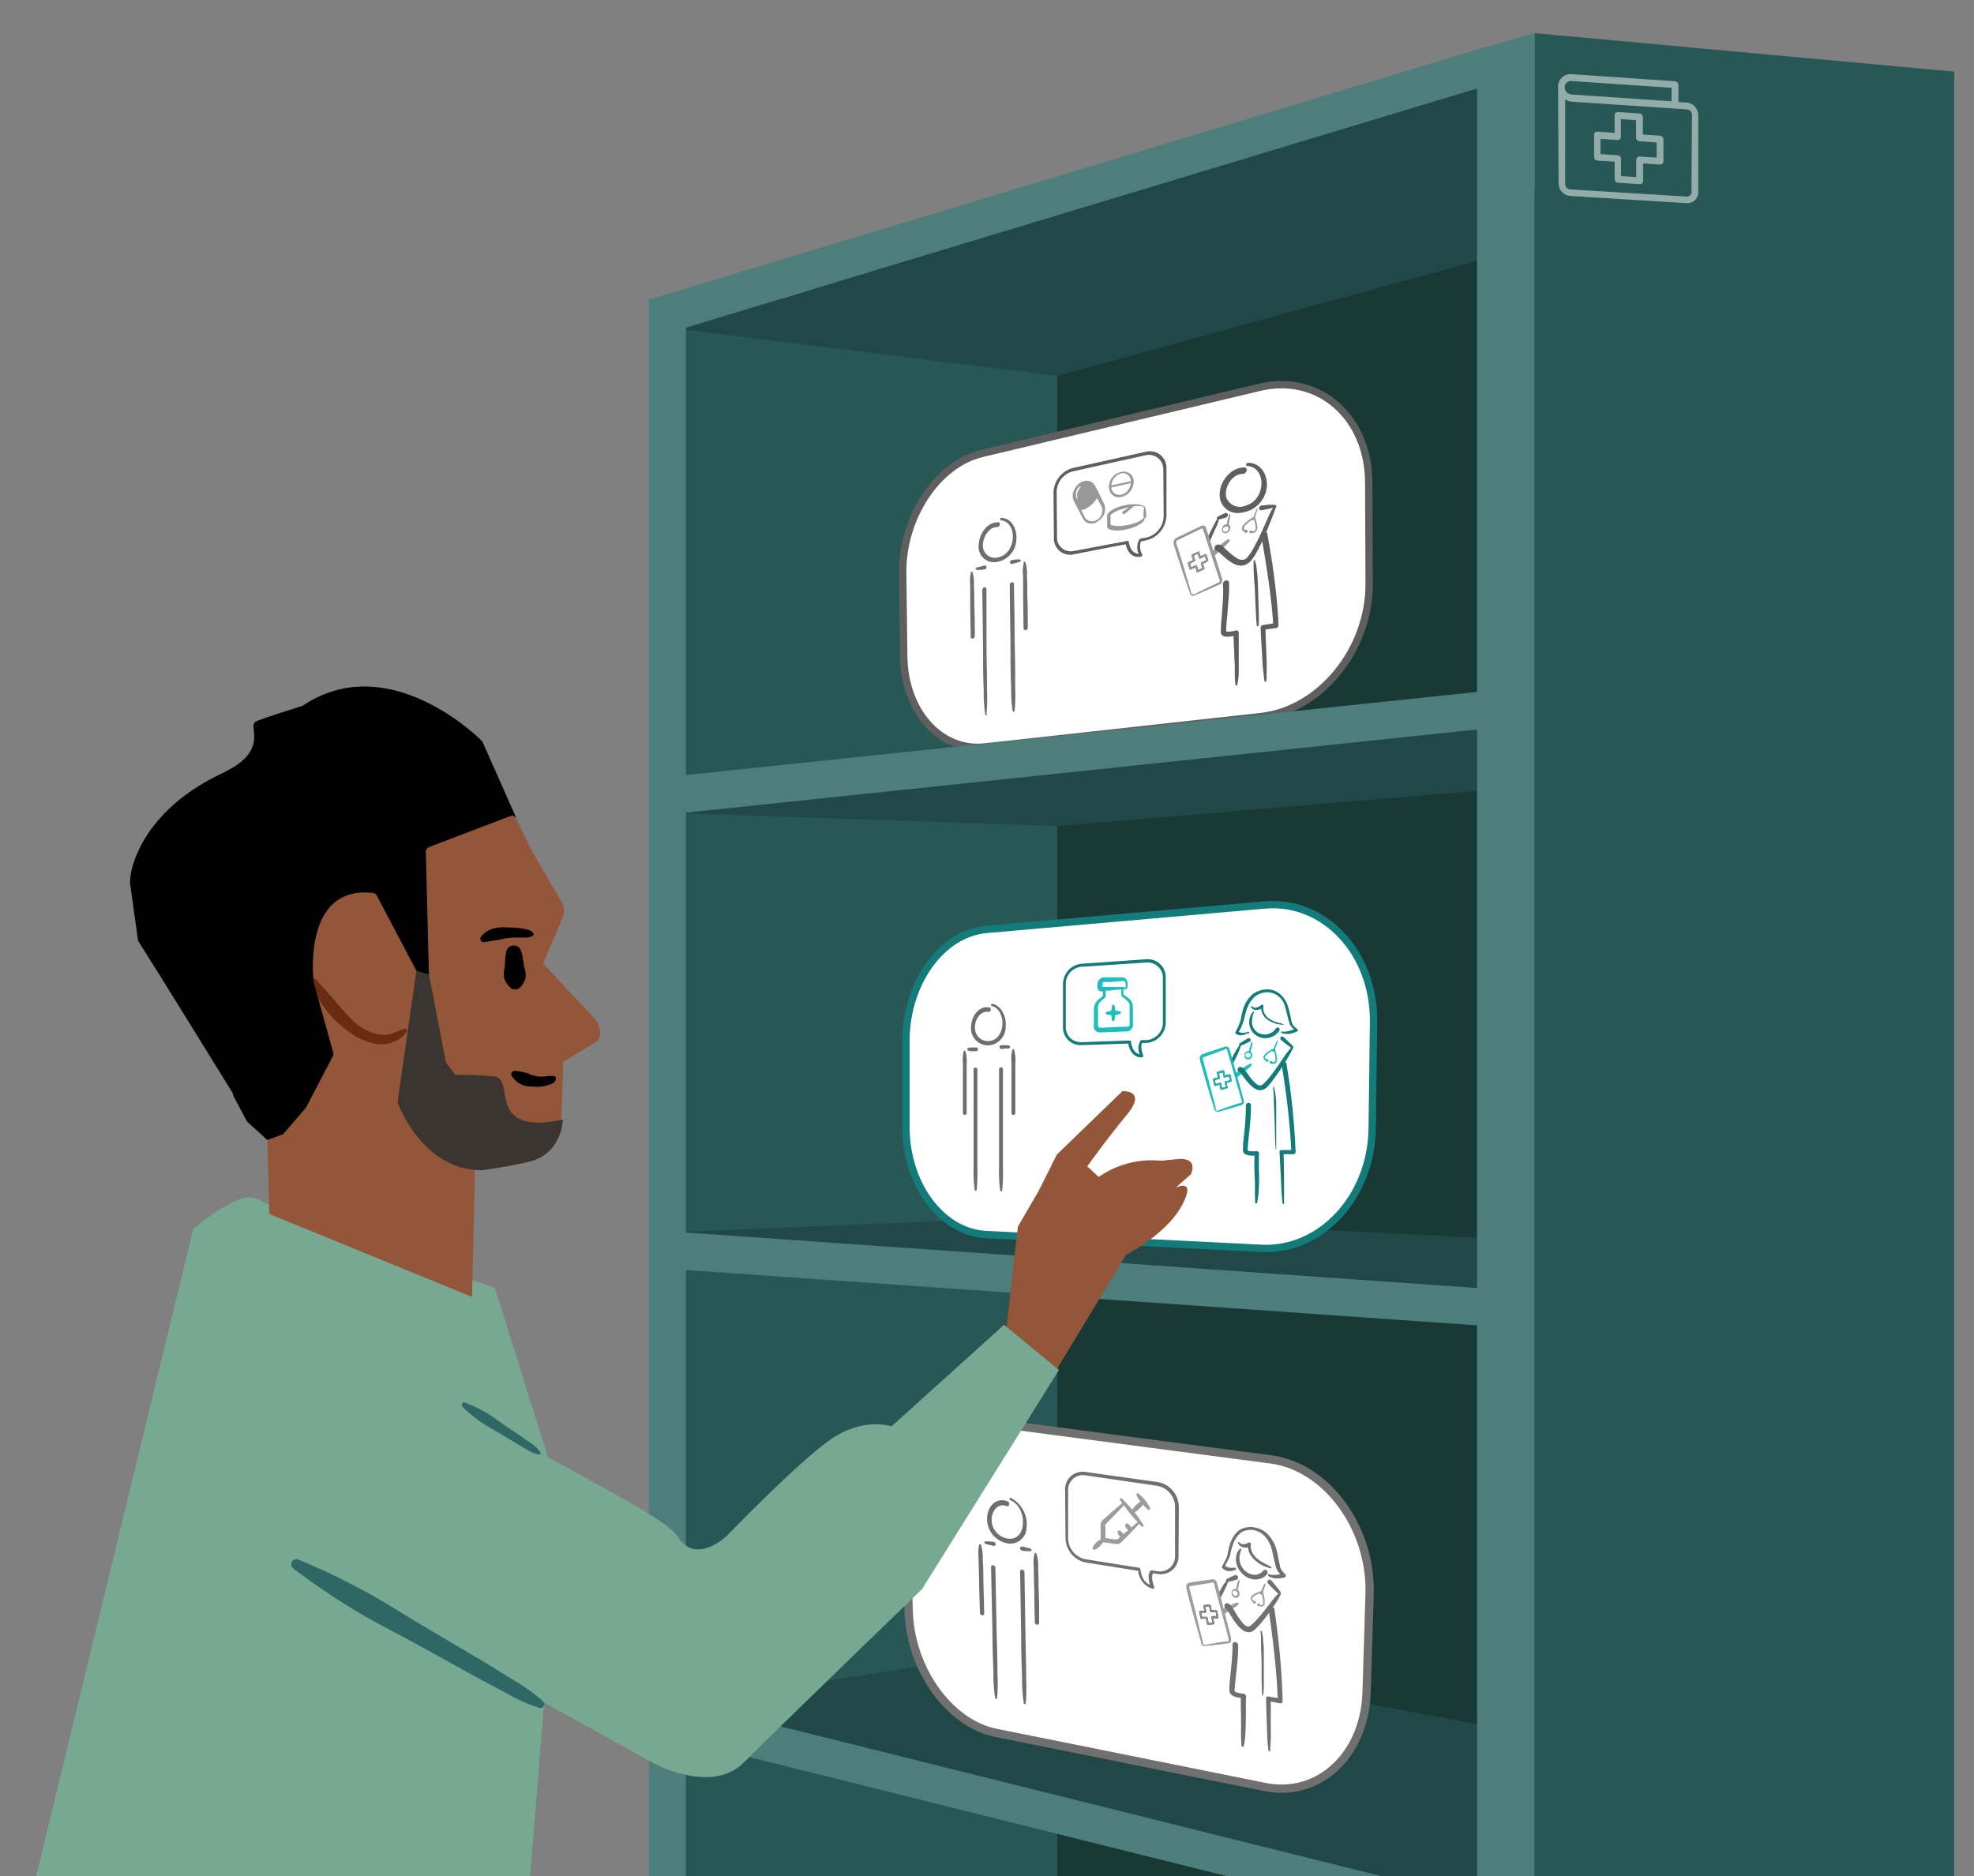 <svg xmlns="http://www.w3.org/2000/svg" xmlns:xlink="http://www.w3.org/1999/xlink" viewBox="0 0 274.15 260.59"><rect x="0" y="0" width="274.15" height="260.59" fill="#808080" stroke="none"/><defs><linearGradient id="a" x1="5346.14" y1="-1060.35" x2="5344.77" y2="-1062.73" gradientTransform="matrix(-.97 .22 .22 .97 5615.16 56.92)" gradientUnits="userSpaceOnUse"><stop offset="0" stop-color="#8d8d8d"/><stop offset="1" stop-color="#5f5f5f"/></linearGradient><linearGradient id="b" x1="231.57" y1="30.08" x2="219.52" y2="9.22" gradientUnits="userSpaceOnUse"><stop offset="0" stop-color="#1fbcbc"/><stop offset="1" stop-color="#018c72"/></linearGradient><linearGradient id="c" x1="228.74" y1="25.05" x2="223.58" y2="16.1" xlink:href="#b"/><style>.c{fill:#275855}.e{fill:#4d7e7b}.j{fill:#fff}.g{fill:#989898}.h{fill:#6e6e6e}.i{fill:#5f5f5f}.k{fill:#202020}.n{fill:#147b7b}.o{fill:#1fbcbc}.r{fill:#707070}.s{fill:#9c9c9c}.u{fill:#77a892}.v{fill:#935638}</style></defs><g style="isolation:isolate"><path style="fill:#193937" d="m134.83 46.15 121.11-30.56-2.17 286.06-118.94-32.87V46.15z"/><path class="c" d="M146.83 279.6H91.36V41.98l55.47-1.74V279.6z"/><path d="m92.86 236.79 53.97-8.25 58.41 10.94.26 24.5-112.64-27.19zm1.22-65.68 52.75-2.18 59.45 3.03v6.92l-112.2-7.77zm.2-58.18 52.57 1.79 58.71-4.91v-9.16L94.28 112.93zm.54-67.18 52.01 6.46 58.47-16.04V11.52L94.82 45.75z" style="fill:#204846"/><path class="e" d="M90.11 41.6h5.15v262.79h-5.15z"/><path class="e" d="m94.843 236.388 112.797 28.124-1.256 5.036-112.797-28.124zm-.221-65.246 110.89 7.755-.363 5.177L94.26 176.32z"/><path class="c" d="m213.11 4.6.01.02v273.43h-1.57v20.49h59.85V9.95L213.11 4.6z"/><path class="e" d="m213.11 4.6-1.56.47-6.42 1.82-115 34.72 1.43 4.99 113.57-34.31v278.5h7.99V4.62l-.01-.02z"/><path d="m125.51 91.14-.14-11.6c-.08-7.64 4.77-15.08 11-16.56l38.5-9.17c8.18-2 15.19 4 15.22 13.25l.06 14.06c0 9.21-6.87 17.5-15 18.4l-38.35 4.22c-6.22.69-11.21-4.99-11.29-12.6z" style="stroke:#5f5f5f;stroke-width:1.02px;fill:#fff"/><path class="g" d="M159.19 71.79v-.2c0-.35-.05-.7-.1-1l-.08-.07h.06a.24.24 0 0 0-.06-.09.53.53 0 0 0-.14-.12 1 1 0 0 0-.33-.15 2.62 2.62 0 0 0-.68-.12 6.07 6.07 0 0 0-1.41.08l-.71.16a5.83 5.83 0 0 0-.7.25 4.28 4.28 0 0 0-.7.37 2.24 2.24 0 0 0-.35.29 1.75 1.75 0 0 0-.16.2.91.91 0 0 0-.07.14v.06a.29.29 0 0 0 0 .16v1.39a.3.3 0 0 0 0 .1.18.18 0 0 0 .05.07l.06.07a1.08 1.08 0 0 0 .5.23 4 4 0 0 0 1 .07 7.28 7.28 0 0 0 1-.14 7.61 7.61 0 0 0 1-.28 5.68 5.68 0 0 0 1-.49 1.91 1.91 0 0 0 .48-.43.64.64 0 0 0 .1-.18.36.36 0 0 0 0-.09.45.45 0 0 0 0-.11.32.32 0 0 0 .24-.17zm-.36 0v.07a.36.36 0 0 1-.06.13 1.59 1.59 0 0 1-.37.29 4.57 4.57 0 0 1-.93.42 8.74 8.74 0 0 1-1 .24 6.55 6.55 0 0 1-1 .11 3.4 3.4 0 0 1-.91-.07.84.84 0 0 1-.33-.15s-.05-.06 0-.07v-1.11a.2.2 0 0 0 0-.07s0-.07.1-.14a2.31 2.31 0 0 1 .23-.18 5.65 5.65 0 0 1 .6-.31 9.23 9.23 0 0 1 1.29-.41l.36-.08-.14.1-.67.44a.27.27 0 0 0-.09.34.2.2 0 0 0 .31 0c.23-.17.45-.35.67-.54l.33-.28.16-.14.08-.09h.34a2.69 2.69 0 0 1 .64 0 1 1 0 0 1 .27.08.52.52 0 0 1 .11.07h.05c0 .35-.06.69-.07 1zm-5.37-1.37a2 2 0 0 0-.15-.49l-.2-.41-.39-.81-.41-.81-.21-.39a1.41 1.41 0 0 0-.29-.4 1.35 1.35 0 0 0-.93-.34 1.93 1.93 0 0 0-1 .37 2.31 2.31 0 0 0-.72.92 2 2 0 0 0-.16 1.1 1.52 1.52 0 0 0 .17.48l.2.39.41.8.41.78.21.4a1.58 1.58 0 0 0 .29.39 1.26 1.26 0 0 0 .88.32 1.56 1.56 0 0 0 1-.39 2.26 2.26 0 0 0 .74-.85 2 2 0 0 0 .15-1.06zM150 67.69l-.12.2-.1.2a1.88 1.88 0 0 0-.16.39 1.28 1.28 0 0 0 0 .62 1.5 1.5 0 0 1 0 .22.38.38 0 0 1-.12-.18 1.74 1.74 0 0 1-.05-.22 1.41 1.41 0 0 1 0-.5 1.3 1.3 0 0 1 .17-.49 1.2 1.2 0 0 1 .36-.38h.09a.09.09 0 0 1-.07.14zm3 3.74a1.78 1.78 0 0 1-.58.75 1.6 1.6 0 0 1-.85.23 1.13 1.13 0 0 1-.71-.31 1.31 1.31 0 0 1-.23-.32l-.19-.4-.29-.57h.26l.36-.14a4.16 4.16 0 0 0 .66-.43 3.77 3.77 0 0 0 .57-.56c.09-.1.16-.21.24-.31a1 1 0 0 0 .12-.19l.35.64.22.4a1.31 1.31 0 0 1 .15.37 1.59 1.59 0 0 1-.08.84zm3.9-5.67a1.39 1.39 0 0 0-1.21-.19 1.78 1.78 0 0 0-1.18.69 2.16 2.16 0 0 0-.5 1.34 1.47 1.47 0 0 0 .5 1.15 1.39 1.39 0 0 0 1.2.28 2.11 2.11 0 0 0 1.23-.76 2 2 0 0 0 .38-.67 2.08 2.08 0 0 0 .13-.73 1.45 1.45 0 0 0-.55-1.11zm-2.2.69a2.16 2.16 0 0 1 1-.72 1.18 1.18 0 0 1 1 .28 1.21 1.21 0 0 1 .37.82l-2.73.58a1.79 1.79 0 0 1 .36-.96zm2 1.61a1.74 1.74 0 0 1-.95.64 1.16 1.16 0 0 1-1-.21 1.19 1.19 0 0 1-.42-.8l2.72-.58a1.75 1.75 0 0 1-.39.95z"/><path class="h" d="M139 72.27c2.25.17 2.25 4.38-.2 5.09a1.68 1.68 0 0 1-2.25-1.16c-.27-1.24.64-3 1.95-3 .37 0 .53-.65.15-.66-1.47-.07-2.64 1.52-2.72 3.09a2.14 2.14 0 0 0 2.51 2.42 3.28 3.28 0 0 0 2.71-3c.15-1.55-.64-3.08-2.08-3.13-.18 0-.26.31-.07.33zm3.2 5.84a5 5 0 0 0-.11 1.85v2.87l.06 4.43c0 .42.6.32.59-.09 0-1.48 0-3-.07-4.44 0-.91 0-1.83-.05-2.74a4.84 4.84 0 0 0-.22-1.92.14.14 0 0 0-.24 0zm-.43-.22a.24.24 0 0 1-.16.13l-.15.06-.31.08c-.21.06-.42.12-.63.16a.21.21 0 0 1-.25-.22.31.31 0 0 1 .24-.32c.21 0 .41-.06.62-.08h.31a.85.85 0 0 1 .16 0 .19.19 0 0 1 .16.06.15.15 0 0 1 .01.13zm-6.23 1.02a.29.29 0 0 1 .15-.13h.15l.31-.08c.2-.06.4-.12.6-.16a.2.2 0 0 1 .25.22.31.31 0 0 1-.24.32l-.61.07h-.3a.75.75 0 0 1-.15 0 .19.19 0 0 1-.16-.06.15.15 0 0 1 0-.18zm5.37 19.81a24.29 24.29 0 0 0 .08-3.3c0-1.93 0-3.85-.07-5.77 0-2.84-.06-5.68-.1-8.52 0-.41-.59-.31-.58.11 0 2.83.07 5.67.1 8.5 0 1.88 0 3.77.09 5.64a20.83 20.83 0 0 0 .21 3.37c0 .14.25.12.27 0zm-3.91.48a23.67 23.67 0 0 0 .08-3.26c0-1.9-.05-3.8-.07-5.7Q137 86 137 81.82c0-.4-.58-.3-.58.11q.06 4.2.11 8.4c0 1.86 0 3.72.09 5.57a20.26 20.26 0 0 0 .21 3.33.13.13 0 0 0 .26 0zm-2.15-19.71a5.26 5.26 0 0 0-.1 1.81v2.8c0 1.44.05 2.89.06 4.33 0 .4.58.31.57-.09 0-1.45 0-2.89-.07-4.34 0-.89 0-1.78-.06-2.67a4.82 4.82 0 0 0-.2-1.88.14.14 0 0 0-.24 0z"/><path class="i" d="M158.43 77.31c-1.37.25-1.93-.92-2.08-1.72L149.07 77a2.24 2.24 0 0 1-2.7-2.34l-.06-6.14A3.61 3.61 0 0 1 149 65l10.11-2.25a2.3 2.3 0 0 1 2.89 2.36v6.44a3.66 3.66 0 0 1-2.86 3.51l-.68.13a2.12 2.12 0 0 0 .15 1.77.23.23 0 0 1 0 .21.23.23 0 0 1-.18.14zM149 65.47a3 3 0 0 0-2.25 2.91l.05 6.15a1.9 1.9 0 0 0 2.29 2l7.48-1.4a.17.17 0 0 1 .21.16c0 .07.18 1.58 1.35 1.62a2.15 2.15 0 0 1 .12-2 .25.25 0 0 1 .15-.1l.79-.15a3.1 3.1 0 0 0 2.42-3l-.05-6.43a2 2 0 0 0-2.46-2zm20.35 6.44A6.88 6.88 0 0 1 169 73l-.47 1-.9 2.1-.9 2.08c-.31.7-.6 1.37-.94 2.08a.42.42 0 0 1-.5.24.34.34 0 0 1-.15-.48c.32-.64.64-1.34.95-2l1-2.06 1-2.08.51-1a5 5 0 0 1 .61-1 .12.12 0 0 1 .16 0 .15.15 0 0 1-.02.03zm6.65 2.24c.2 1 .37 2.07.54 3.12s.32 2.09.45 3.14c.27 2.11.48 4.24.57 6.4a.42.42 0 0 1-.34.42l-1.81.24.34-.39c0 1.24.09 2.48.12 3.73a36.08 36.08 0 0 1 0 3.75.15.15 0 0 1-.14.13.1.1 0 0 1-.12-.09 34.64 34.64 0 0 1-.33-3.69c-.08-1.23-.15-2.47-.21-3.71a.4.4 0 0 1 .32-.39l1.81-.28-.36.42c-.13-2.12-.37-4.22-.67-6.3s-.63-4.14-1-6.17a.52.52 0 0 1 .35-.56.37.37 0 0 1 .52.25zm-4.42 20.94a11.93 11.93 0 0 1-.09-1.79c0-.59 0-1.18-.06-1.78 0-1.19-.13-2.38-.11-3.6l.42.31a5.2 5.2 0 0 1-1.18.2 1.34 1.34 0 0 1-.68-.1.6.6 0 0 1-.32-.41.78.78 0 0 1 0-.14v-.21c0-.74.07-1.46.13-2.18s.11-1.45.15-2.16a16.62 16.62 0 0 0 0-2.11.51.51 0 0 1 .41-.5.35.35 0 0 1 .45.33c0 .74 0 1.48-.07 2.21s-.11 1.45-.18 2.18-.13 1.44-.16 2.14v.2a.92.92 0 0 0 .35.05 5 5 0 0 0 1-.16.31.31 0 0 1 .4.26v5.46a8.17 8.17 0 0 1-.22 1.83.13.13 0 0 1-.15.11.11.11 0 0 1-.09-.14zm5.56-24.74a.4.4 0 0 1-.24.15l-.24.07-.48.1c-.31.07-.63.14-1 .19a.27.27 0 0 1-.32-.28.41.41 0 0 1 .34-.37c.32 0 .63-.07 1-.1h.71a.27.27 0 0 1 .23.09.13.13 0 0 1 0 .15z"/><path class="i" d="M169 71.92a.24.24 0 0 1 .13-.16l.14-.08.29-.14c.2-.1.39-.19.59-.27a.27.27 0 0 1 .38.18.39.39 0 0 1-.25.42 6.13 6.13 0 0 1-.61.18l-.3.08h-.16a.18.18 0 0 1-.17-.05.18.18 0 0 1-.04-.16z"/><path class="g" d="M170.77 75.1a.93.93 0 0 1-.23.34c-.09.09-.18.19-.28.28l-.56.53c-.38.36-.75.71-1.14 1a.31.31 0 0 1-.45 0 .35.35 0 0 1 .07-.47c.39-.33.79-.65 1.19-1l.6-.49.31-.23a.75.75 0 0 1 .36-.17.1.1 0 0 1 .12.1z"/><path class="j" d="m165.87 82.6 3.38-1.6a.44.44 0 0 0 .25-.51l-2.29-7.12a.32.32 0 0 0-.47-.17l-3.33 1.63a.46.46 0 0 0-.24.51l2.24 7a.32.32 0 0 0 .46.26z"/><path class="g" d="M165.85 82.54c1-.51 2-1 3-1.46l.38-.18a.3.3 0 0 0 .16-.19.2.2 0 0 0 0-.11l-.06-.17-.11-.36-.48-1.43-.93-2.85-.46-1.42-.23-.71-.06-.18-.05-.06a.15.15 0 0 0-.17 0l-3 1.46-.36.18a.21.21 0 0 0-.12.14.11.11 0 0 0 0 .08v.16l.11.35.45 1.41.86 2.85.42 1.44.21.71.05.18a.26.26 0 0 0 .07.11.24.24 0 0 0 .25 0zm.05.15a.44.44 0 0 1-.46 0 .38.38 0 0 1-.14-.19l-.06-.18-.25-.7-.48-1.4-.94-2.81-.44-1.41-.12-.35v-.19a.51.51 0 0 1 0-.3.77.77 0 0 1 .4-.48l.37-.18 3-1.43a.54.54 0 0 1 .55 0 .4.4 0 0 1 .16.22l.06.18.23.71.45 1.43.91 2.86.45 1.44.11.36.06.19a.53.53 0 0 1 0 .28.64.64 0 0 1-.37.43l-.38.17c-1 .46-2 .9-3 1.31z"/><path class="k" d="m166.21 79.41-.2-.61-.63.3a.12.12 0 0 1-.16-.06l-.25-.77a.17.17 0 0 1 .09-.18l.63-.3-.19-.61a.16.16 0 0 1 .08-.18l.81-.39a.12.12 0 0 1 .16.06l.2.61.63-.31a.13.13 0 0 1 .17.06l.25.78a.15.15 0 0 1-.09.17l-.64.31.2.61a.16.16 0 0 1-.09.18l-.81.39a.11.11 0 0 1-.16-.06zm.57-1.12a.17.17 0 0 1 .09-.18l.64-.3-.17-.54-.64.31a.11.11 0 0 1-.16-.06l-.2-.61-.56.27.2.61a.17.17 0 0 1-.09.18l-.63.3.17.53.63-.3a.11.11 0 0 1 .16.06l.2.61.56-.27z"/><path class="g" d="m166.21 79.41-.2-.61-.63.3a.12.12 0 0 1-.16-.06l-.25-.77a.17.17 0 0 1 .09-.18l.63-.3-.19-.61a.16.16 0 0 1 .08-.18l.81-.39a.12.12 0 0 1 .16.06l.2.61.63-.31a.13.13 0 0 1 .17.06l.25.78a.15.15 0 0 1-.09.17l-.64.31.2.61a.16.16 0 0 1-.09.18l-.81.39a.11.11 0 0 1-.16-.06zm.57-1.12a.17.17 0 0 1 .09-.18l.64-.3-.17-.54-.64.31a.11.11 0 0 1-.16-.06l-.2-.61-.56.27.2.61a.17.17 0 0 1-.09.18l-.63.3.17.53.63-.3a.11.11 0 0 1 .16.06l.2.61.56-.27zm3.96-5.39-.13-.07a1.43 1.43 0 0 0 .09-.27 2.7 2.7 0 0 0 .08-.39l.07-.4v-.19a.34.34 0 0 0 0-.2h-.09a.59.59 0 0 0-.09.2l-.06.19-.1.4a1.86 1.86 0 0 0-.1.39 1.94 1.94 0 0 0 0 .24h-.13a.76.76 0 0 0-.43.29.71.71 0 0 0-.13.45.4.4 0 0 0 .12.4.55.55 0 0 0 .42.11.78.78 0 0 0 .44-.26.74.74 0 0 0 .18-.47.57.57 0 0 0-.14-.42zm-.19.76a.44.44 0 0 1-.26.16.3.3 0 0 1-.28 0 .54.54 0 0 1-.18-.25.48.48 0 0 1 .15-.3.54.54 0 0 1 .27-.14.32.32 0 0 1 .38.29.48.48 0 0 1-.08.24z"/><path class="i" d="M174.55 86.87c-.11-.74-.11-1.5-.15-2.25l-.11-2.25c0-.75-.1-1.5-.14-2.25L174.1 79v-.83a1.87 1.87 0 0 0 0-.25s0-.09.07-.11a.1.1 0 0 1 .1 0 4.12 4.12 0 0 1 .25 1.11c.05.37.08.75.12 1.12.06.75.08 1.51.1 2.27l.06 2.27a21.72 21.72 0 0 1 0 2.28.07.07 0 0 1-.06.07.06.06 0 0 1-.19-.06zm2.71-16.56c-.38 1.07-.83 2.18-1.27 3.28a27.63 27.63 0 0 1-1.55 3.26 8.93 8.93 0 0 1-.52.79 2.48 2.48 0 0 1-.82.74 1.63 1.63 0 0 1-1.06.15 2.55 2.55 0 0 1-.83-.3 7.13 7.13 0 0 1-1.26-.94l-.56-.5-.26-.21-.12-.07h.09a.36.36 0 0 1-.44-.36.53.53 0 0 1 .43-.51.56.56 0 0 1 .28 0l.15.06.2.13a2.83 2.83 0 0 1 .31.26l.56.51a6.63 6.63 0 0 0 1.13.88 1.24 1.24 0 0 0 1.16.2 1.34 1.34 0 0 0 .49-.45 7 7 0 0 0 .48-.69 29.34 29.34 0 0 0 1.57-3.12l.72-1.62c.13-.28.25-.55.4-.82a4.3 4.3 0 0 1 .52-.79.15.15 0 0 1 .19 0 .11.11 0 0 1 0 .13zm-4.04-5.59c2.67.14 2.67 4.7-.26 5.52a2 2 0 0 1-2.66-1.18c-.31-1.31.76-3.23 2.3-3.24.55 0 .79-.89.23-.9-1.85 0-3.33 1.8-3.44 3.59a2.51 2.51 0 0 0 3.13 2.67 4 4 0 0 0 3.41-3.46c.18-1.75-.81-3.44-2.59-3.44-.28 0-.39.42-.12.44z"/><path class="g" d="M174.65 70.61h-.07a.93.93 0 0 0-.11.19l-.07.19-.15.39a3.12 3.12 0 0 0-.15.39.25.25 0 0 0 0 .07h-.1a.14.14 0 0 0-.12.09c-1 .65-1.45 1.14-1.42 1.52a.47.47 0 0 0 .35.38.15.15 0 0 0 .19.17.24.24 0 0 0 .27-.16.18.18 0 0 0-.11-.25.27.27 0 0 0-.19 0c-.09 0-.21-.1-.22-.22s.07-.25.23-.43a4.93 4.93 0 0 1 .85-.7.1.1 0 0 0 .07 0h.19a.1.1 0 0 0 .09 0 3.85 3.85 0 0 1 .21 1 .69.69 0 0 1-.12.46.44.44 0 0 1-.35.08.15.15 0 0 0-.12-.12.26.26 0 0 0-.27.16.17.17 0 0 0 .11.25.24.24 0 0 0 .21-.06.66.66 0 0 0 .57-.17c.3-.3.26-.92-.1-1.9a.11.11 0 0 0 0-.1.42.42 0 0 0 0-.1 3 3 0 0 0 .13-.39l.13-.4.06-.19a.76.76 0 0 0 .01-.15z"/><path d="M125.82 156.54v-12c0-7.95 4.92-14.91 11.16-15.45l38.67-3.4c8.27-.73 15.23 6.62 15.11 16.32l-.19 14.68c-.11 9.61-7.19 17.1-15.37 16.69l-38.31-1.92c-6.19-.35-11.07-7.03-11.07-14.92z" style="stroke:#147b7b;stroke-width:1.02px;fill:#fff"/><path d="M137.72 139.71c2.06.51 2 4.56-.23 4.86a1.78 1.78 0 0 1-2.05-1.45c-.24-1.23.62-2.8 1.82-2.58.34.06.49-.54.14-.61-1.35-.29-2.43 1.07-2.53 2.56a2.38 2.38 0 0 0 2.28 2.7 2.56 2.56 0 0 0 2.52-2.46c.15-1.47-.56-3.06-1.87-3.32-.17 0-.24.26-.08.3zm2.87 6.1a5.18 5.18 0 0 0-.12 1.76v7.02a.27.27 0 1 0 .54 0v-6.91a5.35 5.35 0 0 0-.17-1.88.13.13 0 0 0-.23 0zm-.39-.27a.19.19 0 0 1-.14.09.4.4 0 0 1-.15 0h-.28a5.51 5.51 0 0 1-.57.06.25.25 0 0 1-.24-.25.25.25 0 0 1 .23-.27 3.62 3.62 0 0 1 .57 0h.43a.19.19 0 0 1 .14.09.15.15 0 0 1 .01.28zm-5.72.04a.23.23 0 0 1 .14-.1h.98a.22.22 0 0 1 .22.24.24.24 0 0 1-.22.27 3.46 3.46 0 0 1-.56 0h-.42a.21.21 0 0 1-.14-.09.16.16 0 0 1 0-.32zm4.7 19.81a23.73 23.73 0 0 0 .11-3.16V148.5a.27.27 0 1 0-.54 0v13.6a19.73 19.73 0 0 0 .16 3.26c0 .13.22.15.24 0zm-3.54-.11a24.9 24.9 0 0 0 .1-3.12v-13.57a.27.27 0 1 0-.53 0v13.45a19.2 19.2 0 0 0 .16 3.22.12.12 0 0 0 .24 0zm-1.8-19.28a5.22 5.22 0 0 0-.11 1.72v6.87a.26.26 0 1 0 .52 0v-6.75a5.09 5.09 0 0 0-.17-1.84.12.12 0 0 0-.22 0z" style="fill:#6d6e71"/><path class="n" d="M173.26 143.5a2.11 2.11 0 0 1-.81.28 1.09 1.09 0 0 1-.87-.26.14.14 0 0 1 0-.18 8.81 8.81 0 0 0 .73-1.69 9.15 9.15 0 0 1 .47-1.87 4.47 4.47 0 0 1 1.11-1.63 3.39 3.39 0 0 1 1.87-.73 2.72 2.72 0 0 1 1.93.58 3.62 3.62 0 0 1 1.15 1.65c.19.63.32 1.24.46 1.85a2.65 2.65 0 0 0 .25.82 2.29 2.29 0 0 0 .61.59.2.2 0 0 1 .05.28.18.18 0 0 1-.09.08 6.36 6.36 0 0 1-1 .32 3.43 3.43 0 0 1-.56 0 1.27 1.27 0 0 1-.6-.15.14.14 0 0 1 0-.17.14.14 0 0 1 .16 0 1 1 0 0 0 .44 0 2.81 2.81 0 0 0 .49-.09 5.52 5.52 0 0 0 1-.35v.37a2.67 2.67 0 0 1-.77-.69 1.5 1.5 0 0 1-.23-.5l-.13-.46c-.18-.61-.29-1.24-.47-1.81a2.59 2.59 0 0 0-2.56-1.93 3 3 0 0 0-1.62.61 4 4 0 0 0-1 1.45 8.67 8.67 0 0 0-.5 1.78 9.5 9.5 0 0 1-.79 1.77v-.19c.31.32.91.24 1.38.07a.08.08 0 0 1 .1.05.09.09 0 0 1-.2.15z"/><path class="n" d="M177.69 143.15a2.43 2.43 0 0 1-1.53 1 2.3 2.3 0 0 1-1.78-.4 2.24 2.24 0 0 1-.89-1.57 2.3 2.3 0 0 1 .53-1.66.08.08 0 0 1 .12 0 .1.1 0 0 1 0 .09 3.84 3.84 0 0 0-.26 1.54 1.84 1.84 0 0 0 .76 1.23 1.82 1.82 0 0 0 1.4.26 1.94 1.94 0 0 0 1.17-.81.27.27 0 0 1 .46.3zm.62-.83a4.18 4.18 0 0 1-1.11-.15 3.87 3.87 0 0 1-1-.45 2.1 2.1 0 0 1-1.05-2l.32.19a1.93 1.93 0 0 1-.86.36 1 1 0 0 1-.5-.06.89.89 0 0 1-.36-.33.11.11 0 0 1 0-.13.09.09 0 0 1 .12 0 .62.62 0 0 0 .64.18 2 2 0 0 0 .67-.35.2.2 0 0 1 .28.05.27.27 0 0 1 0 .14 1.78 1.78 0 0 0 .16 1 2.09 2.09 0 0 0 .68.74 4 4 0 0 0 .95.45c.34.11.7.17 1.05.3a.06.06 0 0 1 0 .07s.04-.02.01-.01zm-5.92 2.77a10.83 10.83 0 0 1-.73 1.79l-.83 1.73-1.67 3.46a.3.3 0 0 1-.41.14.31.31 0 0 1-.15-.41l1.75-3.4.88-1.7a9.83 9.83 0 0 1 1-1.65.09.09 0 0 1 .13 0 .08.08 0 0 1 .03.04zm6.28 2.7a94.91 94.91 0 0 1 1.26 12.21.29.29 0 0 1-.27.3h-1.67l.28-.28.06 3.55v3.56a.1.1 0 0 1-.11.1.11.11 0 0 1-.1-.09c-.14-1.18-.18-2.37-.23-3.55l-.19-3.59a.27.27 0 0 1 .26-.28h1.69l-.3.29a102.85 102.85 0 0 0-1.35-12.09.36.36 0 0 1 .3-.41.35.35 0 0 1 .4.29zM174.33 167c-.09-1.15 0-2.27-.07-3.41s-.08-2.28 0-3.44l.34.32a4.41 4.41 0 0 1-1.09 0 1.23 1.23 0 0 1-.63-.22.61.61 0 0 1-.25-.44 2.76 2.76 0 0 1 0-.29c0-.69.09-1.37.16-2.05a36.39 36.39 0 0 0 .24-4 .36.36 0 0 1 .71 0 36.81 36.81 0 0 1-.28 4.1c-.07.67-.15 1.35-.19 2a1.43 1.43 0 0 0 0 .21.7.7 0 0 0 .32.1 4.22 4.22 0 0 0 .94 0 .32.32 0 0 1 .33.27v.05c-.06 1.12 0 2.26 0 3.4a17.9 17.9 0 0 1-.26 3.43.09.09 0 0 1-.12.08.09.09 0 0 1-.15-.11zm5.13-21.46c-.21 0-.3-.14-.44-.23l-.39-.3c-.25-.19-.51-.39-.75-.6a.27.27 0 0 1 0-.38.28.28 0 0 1 .38 0c.24.22.48.44.71.67l.35.34c.1.13.24.2.28.4a.1.1 0 0 1-.08.12z"/><path class="n" d="M172.08 145.09c0-.18.18-.2.27-.29l.31-.2.63-.39a.26.26 0 0 1 .36.1.26.26 0 0 1-.09.36l-.66.32-.34.15c-.12 0-.21.13-.38.07a.12.12 0 0 1-.1-.12z"/><path class="o" d="M173.85 147.88a.64.64 0 0 1-.21.29l-.26.22-.53.43c-.35.28-.7.56-1.06.82a.28.28 0 0 1-.42-.06.32.32 0 0 1 .07-.44c.36-.26.73-.51 1.11-.76l.56-.37.29-.17a.63.63 0 0 1 .34-.11.11.11 0 0 1 .11.12v.03z"/><path class="j" d="m169.23 154.28 3.13-1a.36.36 0 0 0 .24-.45l-2-7.12a.32.32 0 0 0-.43-.23l-3.1 1.05a.37.37 0 0 0-.23.45l2 7.05a.34.34 0 0 0 .39.25z"/><path class="o" d="M169.21 154.22c.91-.34 1.82-.65 2.75-.95l.35-.11a.21.21 0 0 0 .15-.15.41.41 0 0 0 0-.11l-.05-.17-.11-.36-.41-1.43-.82-2.85-.41-1.42-.2-.71-.05-.18a.12.12 0 0 0 0-.07.18.18 0 0 0-.16 0l-2.74 1-.34.11a.17.17 0 0 0-.11.11v.24l.1.36.39 1.41c.25.94.51 1.89.75 2.84l.37 1.42.18.72v.18a.24.24 0 0 0 .06.11.24.24 0 0 0 .23.06zm0 .16a.45.45 0 0 1-.43-.09.59.59 0 0 1-.12-.2l-.06-.18-.21-.71-.42-1.4c-.29-.94-.56-1.88-.83-2.82l-.4-1.4-.1-.36v-.08a.13.13 0 0 0 0-.05.57.57 0 0 1 0-.29.82.82 0 0 1 .14-.26.66.66 0 0 1 .24-.14l.34-.12 2.75-.91a.5.5 0 0 1 .51.11.43.43 0 0 1 .14.23l.05.18.2.71.4 1.43.8 2.86.39 1.44.1.36c0 .06 0 .11.05.19a.46.46 0 0 1 0 .26.5.5 0 0 1-.13.22.46.46 0 0 1-.22.13l-.35.11c-.93.29-1.86.56-2.79.8z"/><path d="m169.5 151.28-.13-.62-.6.16a.13.13 0 0 1-.14-.1l-.17-.78a.14.14 0 0 1 .09-.15l.6-.15-.15-.64a.13.13 0 0 1 .09-.15l.77-.2a.11.11 0 0 1 .14.09l.13.62.61-.16a.13.13 0 0 1 .14.09l.17.79a.13.13 0 0 1-.09.15l-.61.16.13.62a.12.12 0 0 1-.09.15l-.77.2a.13.13 0 0 1-.12-.08zm.61-.93a.13.13 0 0 1 .09-.15l.61-.16-.12-.54-.6.15a.12.12 0 0 1-.15-.09l-.13-.62-.53.14.13.62a.12.12 0 0 1-.09.15l-.6.15.12.55.59-.16a.13.13 0 0 1 .15.09l.13.63.53-.14z" style="fill:#231f20"/><path class="o" d="m169.5 151.28-.13-.62-.6.16a.13.13 0 0 1-.14-.1l-.17-.78a.14.14 0 0 1 .09-.15l.6-.15-.15-.64a.13.13 0 0 1 .09-.15l.77-.2a.11.11 0 0 1 .14.09l.13.62.61-.16a.13.13 0 0 1 .14.09l.17.79a.13.13 0 0 1-.09.15l-.61.16.13.62a.12.12 0 0 1-.09.15l-.77.2a.13.13 0 0 1-.12-.08zm.61-.93a.13.13 0 0 1 .09-.15l.61-.16-.12-.54-.6.15a.12.12 0 0 1-.15-.09l-.13-.62-.53.14.13.62a.12.12 0 0 1-.09.15l-.6.15.12.55.59-.16a.13.13 0 0 1 .15.09l.13.63.53-.14z"/><path class="n" d="M177.18 159.64c-.09-.72-.08-1.44-.11-2.16l-.06-2.17-.09-2.15a14.57 14.57 0 0 0-.12-2.12.06.06 0 0 1 .06-.08.07.07 0 0 1 .08.05 10.3 10.3 0 0 1 .3 2.17v6.5h-.05l-.01-.04z"/><path class="o" d="m173.8 146.1-.12-.09a1.17 1.17 0 0 0 .09-.24c0-.12 0-.24.08-.36l.07-.37v-.18a.31.31 0 0 0 0-.19h-.08a.56.56 0 0 0-.09.17 1.21 1.21 0 0 0-.05.18l-.1.36a2.12 2.12 0 0 0-.1.36 1.64 1.64 0 0 0 0 .22h-.12a.59.59 0 0 0-.4.21.56.56 0 0 0-.13.41.43.43 0 0 0 .1.39.52.52 0 0 0 .39.17.54.54 0 0 0 .4-.17.63.63 0 0 0 0-.85zm-.43.81a.36.36 0 0 1-.26-.09.56.56 0 0 1-.15-.26.39.39 0 0 1 .15-.26.33.33 0 0 1 .25-.08.34.34 0 0 1 .34.32.38.38 0 0 1-.33.37zm4.07-2.39h-.06a.62.62 0 0 0-.11.17l-.07.17-.15.35c0 .11-.1.23-.14.35a.14.14 0 0 1 0 .06.11.11 0 0 0-.11.06c-.92.46-1.35.86-1.33 1.22a.49.49 0 0 0 .31.41.19.19 0 0 0 .12.16.19.19 0 0 0 .25-.11.18.18 0 0 0-.1-.25.17.17 0 0 0-.17 0 .33.33 0 0 1-.2-.24c0-.1.07-.23.22-.37a3.76 3.76 0 0 1 .8-.54.12.12 0 0 0 0 .05l.18.07a.08.08 0 0 0 .08 0 3.6 3.6 0 0 1 .18 1 .59.59 0 0 1-.11.41.33.33 0 0 1-.32 0 .22.22 0 0 0-.11-.12.19.19 0 0 0-.26.11.19.19 0 0 0 .1.25.18.18 0 0 0 .2 0 .53.53 0 0 0 .52-.07c.28-.24.26-.83-.06-1.82a.11.11 0 0 0 0-.1.36.36 0 0 0 0-.09 2.09 2.09 0 0 0 .13-.35l.12-.36.06-.18a1.13 1.13 0 0 0 .03-.24z"/><path class="n" d="M179.6 145.54a22.51 22.51 0 0 1-1.4 2.43 27.47 27.47 0 0 1-1.62 2.31c-.15.18-.3.37-.46.54a1.76 1.76 0 0 1-.66.51 1.19 1.19 0 0 1-.91 0 2.4 2.4 0 0 1-.69-.44 7.47 7.47 0 0 1-1-1.11l-.41-.56-.2-.24c0-.07-.2-.11 0-.07a.36.36 0 0 1-.36-.36.36.36 0 0 1 .35-.37c.42.07.43.23.55.31a2.86 2.86 0 0 1 .24.3l.41.58a7.18 7.18 0 0 0 .85 1c.3.29.64.47.91.35s.6-.51.89-.84c.59-.7 1.12-1.46 1.65-2.22a18.71 18.71 0 0 1 1.66-2.26.11.11 0 0 1 .15 0 .11.11 0 0 1 .05.14zm-21.05 1.33c-1.24 0-1.74-1.16-1.86-1.93l-6.63.22a2.45 2.45 0 0 1-2.43-2.61v-5.82a2.84 2.84 0 0 1 2.46-2.87l9.21-.64a2.5 2.5 0 0 1 2.6 2.64v6.09a2.87 2.87 0 0 1-2.64 2.9h-.62c-.31.46 0 1.36.11 1.69a.2.2 0 0 1 0 .2.25.25 0 0 1-.2.13zm-8.44-12.59a2.39 2.39 0 0 0-2.09 2.43v5.83a2.08 2.08 0 0 0 2.06 2.21l6.8-.24a.19.19 0 0 1 .2.18c0 .07.14 1.52 1.2 1.73a2 2 0 0 1 .13-1.9.21.21 0 0 1 .14-.07h.71a2.43 2.43 0 0 0 2.24-2.45v-6.08a2.12 2.12 0 0 0-2.21-2.24z"/><path class="o" d="M152.56 138.82a1.73 1.73 0 0 0-.58.91 2.48 2.48 0 0 0-.06.54v2.15a.87.87 0 0 0 0 .32.84.84 0 0 0 .36.52.76.76 0 0 0 .29.13h.27l1.76-.06 1.78-.08h.28a.85.85 0 0 0 .3-.15 1 1 0 0 0 .38-.57 1.12 1.12 0 0 0 0-.32V140a2 2 0 0 0-.06-.54 1.47 1.47 0 0 0-.59-.86l-.67-.47v-.76h.1s.08-.08.08-.15 0-.15-.08-.15h-3.01v-.32a.38.38 0 0 1 0-.1.39.39 0 0 1 .17-.26.34.34 0 0 1 .14 0h.83l1.12-.1.56-.06a.37.37 0 0 1 .32.14.4.4 0 0 1 .09.17.43.43 0 0 1 0 .11v.31a.11.11 0 0 1 0 .08.16.16 0 0 1-.09.12.19.19 0 0 0-.05.16.11.11 0 0 0 .08.13.53.53 0 0 0 .31-.31.71.71 0 0 0 0-.21v-.31a1.21 1.21 0 0 0 0-.19.89.89 0 0 0-.15-.36.74.74 0 0 0-.65-.33h-2.54a1 1 0 0 0-.83.88 2 2 0 0 0 0 .35v.16a.63.63 0 0 0 .06.27.59.59 0 0 0 .41.3h.28v.63zm1.3-1.22 1.87-.2v.83a.17.17 0 0 0 .06.14l.69.57a1.11 1.11 0 0 1 .4.64 2.07 2.07 0 0 1 0 .43v2.2a.41.41 0 0 1 0 .16.44.44 0 0 1-.15.22h-.28l-1.78.07-1.77.08h-.16a.27.27 0 0 1-.11-.05.3.3 0 0 1-.14-.2.39.39 0 0 1 0-.15v-2.15a1.49 1.49 0 0 1 0-.42 1.23 1.23 0 0 1 .39-.69l.69-.64a.16.16 0 0 0 0-.14v-.73z"/><path class="o" d="M153.58 140.86a3.09 3.09 0 0 0 .75.12 4.52 4.52 0 0 0 .13.82.33.33 0 0 0 .14 0 .24.24 0 0 0 .14 0 4.54 4.54 0 0 0 .14-.82 4 4 0 0 0 .76-.19.57.57 0 0 0 0-.3 2.72 2.72 0 0 0-.75-.11 4.39 4.39 0 0 0-.14-.82h-.27a4.64 4.64 0 0 0-.14.83 3.39 3.39 0 0 0-.76.19.32.32 0 0 0 0 .15.3.3 0 0 0 0 .14z"/><path d="m126.2 223.77-.37-12.49c-.24-8.37 4.94-14.61 11.65-13.72l39 5.13c7.76 1 14 9.51 13.73 18.7l-.42 13.67c-.28 8.79-6.7 14.63-14.12 13.13l-37.35-7.52c-6.51-1.3-11.88-8.85-12.12-16.9z" style="stroke:#707070;stroke-width:1.15px;fill:#fff"/><path class="h" d="M140.32 208.36c2.36 1 2.38 5.5-.18 5.35a2.63 2.63 0 0 1-2.36-2.07c-.31-1.43.64-3 2-2.46.39.14.55-.49.16-.65-1.56-.64-2.78.64-2.85 2.28a3.45 3.45 0 0 0 2.66 3.51 2.26 2.26 0 0 0 2.82-2.17 4.12 4.12 0 0 0-2.2-4.11c-.19-.08-.26.23-.07.32zm3.37 7.39a5.19 5.19 0 0 0-.11 1.9c0 1 0 2 .06 3 0 1.55.05 3.09.07 4.63 0 .43.62.53.61.1 0-1.54 0-3.08-.08-4.63 0-1 0-1.92-.07-2.88a5.76 5.76 0 0 0-.23-2.1c-.05-.11-.21-.14-.25 0zm-.45-.39a.17.17 0 0 1-.16.08h-.48l-.65-.06a.36.36 0 0 1-.27-.33.23.23 0 0 1 .26-.25c.22 0 .43.09.65.15l.33.08.16.05a.26.26 0 0 1 .16.13.13.13 0 0 1 0 .15zm-6.51-1.2a.19.19 0 0 1 .16-.08h.48l.63.06a.32.32 0 0 1 .27.32.22.22 0 0 1-.25.25l-.63-.15-.32-.08-.16-.05a.26.26 0 0 1-.16-.13.14.14 0 0 1-.02-.14zm5.72 22.48a24.81 24.81 0 0 0 .07-3.35c0-2-.07-4-.1-6l-.14-8.91c0-.43-.62-.53-.61-.1q.08 4.49.15 8.91c0 2 .06 3.9.13 5.84a20.89 20.89 0 0 0 .23 3.52c0 .14.25.2.27 0zm-3.97-.77a24.58 24.58 0 0 0 .05-3.33c0-2-.07-3.94-.12-5.92-.06-2.94-.11-5.89-.17-8.86 0-.43-.61-.53-.6-.1q.09 4.46.19 8.85c0 2 .07 3.88.14 5.82a20.62 20.62 0 0 0 .24 3.49c0 .15.26.2.27.05zM136 214.52a5.11 5.11 0 0 0-.09 1.88c0 1 .05 2 .07 3 0 1.53.08 3.05.11 4.57 0 .43.61.53.6.11l-.12-4.58c0-1 0-1.9-.09-2.86a5.84 5.84 0 0 0-.23-2.07c0-.11-.21-.14-.25 0z"/><path class="r" d="M160.08 220.66a2.81 2.81 0 0 1-2-2.49l-7.35-1.17a3.51 3.51 0 0 1-2.75-3.42l-.06-6.51a2.45 2.45 0 0 1 2.73-2.65l10.21 1.43a3.55 3.55 0 0 1 2.86 3.51l-.05 6.66a2.46 2.46 0 0 1-2.85 2.59l-.67-.1c-.33.43 0 1.47.13 1.86a.22.22 0 0 1 0 .21.18.18 0 0 1-.2.08zm-9.43-15.77a2.06 2.06 0 0 0-2.31 2.24v6.51a3 3 0 0 0 2.33 2.9l7.51 1.2a.27.27 0 0 1 .21.24c0 .07.16 1.69 1.32 2.13-.17-.55-.38-1.55.13-2a.18.18 0 0 1 .16 0l.77.12a2.09 2.09 0 0 0 2.42-2.2v-6.66a3 3 0 0 0-2.42-3zm20.82 13.17a1.82 1.82 0 0 1-.84.15 1.45 1.45 0 0 1-.47-.13 1.39 1.39 0 0 1-.42-.31.22.22 0 0 1 0-.24c.14-.26.29-.53.42-.81s.14-.27.2-.41l.08-.2s0-.13.05-.21a8 8 0 0 1 .5-1.9 4 4 0 0 1 .49-.85 2.74 2.74 0 0 1 .32-.36 2.47 2.47 0 0 1 .39-.32 3 3 0 0 1 2-.34 3.42 3.42 0 0 1 1.92 1 4.61 4.61 0 0 1 .67.92 5.1 5.1 0 0 1 .45 1c.1.35.17.69.24 1l.2 1 .11.5c0 .09 0 .15.05.21a1.07 1.07 0 0 0 .09.19 3.28 3.28 0 0 0 .59.71.28.28 0 0 1 0 .36.26.26 0 0 1-.13.08 4.74 4.74 0 0 1-1.07.11 2.76 2.76 0 0 1-.57-.06 1.43 1.43 0 0 1-.59-.28.16.16 0 0 1 0-.21.13.13 0 0 1 .17 0 1 1 0 0 0 .19.07h.72a5.39 5.39 0 0 0 1-.2l-.05.46a3.54 3.54 0 0 1-.77-.86 2.44 2.44 0 0 1-.14-.28 3 3 0 0 1-.09-.29l-.13-.51c-.17-.67-.29-1.36-.46-2a3.93 3.93 0 0 0-.37-.88 3.65 3.65 0 0 0-.55-.78 2.73 2.73 0 0 0-1.56-.87 2.54 2.54 0 0 0-1.64.26 2.51 2.51 0 0 0-.61.57 3.69 3.69 0 0 0-.46.74 8.19 8.19 0 0 0-.53 1.78 1.71 1.71 0 0 1-.07.26l-.09.23-.21.43c-.15.27-.29.54-.45.81v-.24a.89.89 0 0 0 .28.23 1.21 1.21 0 0 0 .35.13 2.21 2.21 0 0 0 .77 0 .11.11 0 0 1 .12.08.08.08 0 0 1-.1.26z"/><path class="r" d="M176 218.59a2.21 2.21 0 0 1-.71.58 2.16 2.16 0 0 1-.91.2 2.67 2.67 0 0 1-1-.21 3.11 3.11 0 0 1-.83-.58 3 3 0 0 1-.9-1.8 2.67 2.67 0 0 1 .11-.95 1.66 1.66 0 0 1 .46-.74.11.11 0 0 1 .16.12c-.07.28-.16.53-.22.78a2.34 2.34 0 0 0 0 .79 2.62 2.62 0 0 0 .09.38 3 3 0 0 0 .17.37 2.4 2.4 0 0 0 .5.64 2.63 2.63 0 0 0 .65.41 2 2 0 0 0 .72.14 1.61 1.61 0 0 0 .66-.17 1.57 1.57 0 0 0 .52-.44.31.31 0 0 1 .45 0 .36.36 0 0 1 .05.48zm.59-.77a3.39 3.39 0 0 1-1.13-.36 4.6 4.6 0 0 1-1.06-.67 3.38 3.38 0 0 1-.82-1 2.18 2.18 0 0 1-.24-1.33l.36.29a1.54 1.54 0 0 1-.43.17 1.27 1.27 0 0 1-.48 0 1 1 0 0 1-.85-.6.11.11 0 0 1 0-.15.12.12 0 0 1 .13 0 .74.74 0 0 0 .3.24.66.66 0 0 0 .34.06 1.15 1.15 0 0 0 .36-.07 3.31 3.31 0 0 0 .33-.15.22.22 0 0 1 .31.1.23.23 0 0 1 0 .17 2 2 0 0 0 .16 1 2.65 2.65 0 0 0 .67.9 4.84 4.84 0 0 0 .95.65c.34.19.69.32 1 .53a.08.08 0 0 1 0 .11.06.06 0 0 1 .1.11zm-6 1.74a3.65 3.65 0 0 1-.34.89c-.14.29-.27.57-.41.84L169 223l-.84 1.66c-.28.54-.56 1.08-.87 1.63a.32.32 0 0 1-.47.07.42.42 0 0 1-.14-.52c.3-.5.59-1.05.88-1.58l.9-1.61.9-1.61c.15-.27.31-.54.47-.81a3.06 3.06 0 0 1 .57-.73.1.1 0 0 1 .15 0 .11.11 0 0 1 .04.06zm6.41 3.99c.16 1.08.29 2.15.42 3.22s.25 2.13.34 3.19c.2 2.12.33 4.23.37 6.33a.28.28 0 0 1-.32.29l-1.65-.31.32-.28v3.6a32.36 32.36 0 0 1-.09 3.56.09.09 0 0 1-.13.08.14.14 0 0 1-.1-.12c-.16-1.21-.18-2.41-.22-3.61s-.08-2.4-.11-3.61a.27.27 0 0 1 .31-.28l1.65.29-.33.29c-.07-2.07-.24-4.17-.46-6.27s-.49-4.24-.81-6.36a.36.36 0 0 1 .33-.44.49.49 0 0 1 .47.42zm-4.58 18.84a14.43 14.43 0 0 1-.06-1.73v-1.73c0-1.15-.08-2.32 0-3.5l.38.43a5.23 5.23 0 0 1-1.08-.16 1.74 1.74 0 0 1-.63-.31.86.86 0 0 1-.29-.5v-.34c0-.72.1-1.4.16-2.08s.14-1.37.19-2.05.09-1.38.08-2a.33.33 0 0 1 .38-.36.49.49 0 0 1 .41.47 21.32 21.32 0 0 1-.1 2.14c-.06.69-.13 1.38-.21 2.06s-.15 1.36-.19 2v.19s0-.06 0 0a1.15 1.15 0 0 0 .33.15 4.56 4.56 0 0 0 .91.16.41.41 0 0 1 .36.38v.05c-.06 1.13 0 2.29-.05 3.45q0 .87-.06 1.74a7.82 7.82 0 0 1-.23 1.68.1.1 0 0 1-.15.06.15.15 0 0 1-.15-.2zm5.29-20.99a.49.49 0 0 1-.26-.13l-.2-.18-.38-.38c-.26-.25-.52-.51-.76-.77a.33.33 0 0 1 0-.46.3.3 0 0 1 .43 0c.24.27.47.55.7.84l.34.42a1.77 1.77 0 0 1 .16.22.51.51 0 0 1 .11.27.12.12 0 0 1-.14.17z"/><path class="r" d="M170.27 219.47a.25.25 0 0 1 .12-.17l.15-.09.32-.15.64-.29a.32.32 0 0 1 .4.2.29.29 0 0 1-.13.41c-.22.08-.45.14-.68.2l-.35.09h-.17a.26.26 0 0 1-.21 0 .18.18 0 0 1-.09-.2z"/><path class="s" d="M172.05 222.74a.51.51 0 0 1-.21.26l-.27.19-.54.34q-.53.34-1.08.66a.33.33 0 0 1-.43-.15.31.31 0 0 1 .08-.44c.37-.2.75-.39 1.13-.57l.58-.28.29-.13a.54.54 0 0 1 .34 0 .13.13 0 0 1 .11.14v-.02z"/><path class="j" d="m167.33 228.53 3.19-.45a.33.33 0 0 0 .25-.42l-2-7.8a.42.42 0 0 0-.44-.32l-3.19.5a.33.33 0 0 0-.24.43l2 7.73a.43.43 0 0 0 .43.33z"/><path class="s" d="M167.31 228.46c.93-.19 1.86-.34 2.81-.48h.35a.17.17 0 0 0 .15-.13.21.21 0 0 0 0-.11v-.19l-.11-.39-.41-1.56-.82-3.12-.42-1.56-.2-.79-.05-.19a.41.41 0 0 0 0-.09.18.18 0 0 0-.17-.06l-2.82.46-.35.06a.12.12 0 0 0-.11.09.11.11 0 0 0 0 .08l.05.18.1.39.4 1.56c.26 1 .52 2.07.77 3.11l.38 1.55.19.78v.19a.31.31 0 0 0 .06.13.29.29 0 0 0 .24.1zm.05.17a.48.48 0 0 1-.44-.17.76.76 0 0 1-.13-.23v-.2l-.22-.77-.44-1.54c-.29-1-.57-2.07-.85-3.1l-.41-1.56-.1-.39v-.14a.42.42 0 0 1 0-.06.8.8 0 0 1 0-.31.48.48 0 0 1 .4-.34l.35-.06 2.83-.42a.58.58 0 0 1 .52.22.65.65 0 0 1 .15.27l.05.2.2.78.4 1.57.8 3.13.4 1.56.1.39a1.94 1.94 0 0 0 0 .2.6.6 0 0 1 0 .27.46.46 0 0 1-.14.21.39.39 0 0 1-.22.09l-.36.05c-.94.13-1.89.24-2.84.32z"/><path class="k" d="m167.62 225.46-.14-.67-.61.05a.15.15 0 0 1-.14-.12l-.18-.85c0-.08 0-.14.1-.14h.61l-.13-.67c0-.08 0-.14.09-.14l.78-.07a.16.16 0 0 1 .15.12l.13.68h.62a.16.16 0 0 1 .15.12l.17.86a.12.12 0 0 1-.1.14h-.62l.14.68a.12.12 0 0 1-.09.14l-.79.05a.14.14 0 0 1-.14-.18zm.62-.86a.11.11 0 0 1 .09-.14h.62l-.12-.6-.61.05a.15.15 0 0 1-.15-.12l-.13-.68-.55.05.14.67a.11.11 0 0 1-.1.14h-.61l.12.59h.61a.15.15 0 0 1 .14.12l.14.67h.54z"/><path d="m167.62 225.46-.14-.67-.61.05a.15.15 0 0 1-.14-.12l-.18-.85c0-.08 0-.14.1-.14h.61l-.13-.67c0-.08 0-.14.09-.14l.78-.07a.16.16 0 0 1 .15.12l.13.68h.62a.16.16 0 0 1 .15.12l.17.86a.12.12 0 0 1-.1.14h-.62l.14.68a.12.12 0 0 1-.09.14l-.79.05a.14.14 0 0 1-.14-.18zm.62-.86a.11.11 0 0 1 .09-.14h.62l-.12-.6-.61.05a.15.15 0 0 1-.15-.12l-.13-.68-.55.05.14.67a.11.11 0 0 1-.1.14h-.61l.12.59h.61a.15.15 0 0 1 .14.12l.14.67h.54z" style="fill:url(#a)"/><path class="r" d="M175.31 235.42c-.09-.75-.07-1.48-.1-2.22v-2.21c0-.74-.07-1.49-.08-2.23v-1.11a9.19 9.19 0 0 0-.07-1.08.07.07 0 0 1 .07-.09.1.1 0 0 1 .09.07 5.09 5.09 0 0 1 .21 1.16c0 .38.06.76.09 1.13v4.45a20 20 0 0 1-.07 2.19s0 .05-.06 0a.06.06 0 0 1-.08-.06zm2.56-13.99a8.72 8.72 0 0 1-.68 1.19c-.25.37-.5.75-.76 1.12a22.86 22.86 0 0 1-1.68 2.11c-.16.17-.32.33-.49.48a1.21 1.21 0 0 1-.75.36 1.39 1.39 0 0 1-.91-.28 3.68 3.68 0 0 1-.65-.58 10.68 10.68 0 0 1-.92-1.3l-.4-.64-.2-.27-.08-.09h.1a.49.49 0 0 1-.4-.49.34.34 0 0 1 .41-.36.79.79 0 0 1 .4.22 2.61 2.61 0 0 1 .17.2c.09.12.16.24.24.35s.27.44.4.66a10.81 10.81 0 0 0 .82 1.19c.28.35.62.62.87.6a.66.66 0 0 0 .41-.19l.46-.43a23.72 23.72 0 0 0 1.7-2l.82-1.06a5.44 5.44 0 0 1 .92-1 .13.13 0 0 1 .18 0 .14.14 0 0 1 0 .14z"/><path class="s" d="m172 220.88-.12-.12a1.6 1.6 0 0 0 .1-.23 2.09 2.09 0 0 0 .07-.36l.08-.37v-.19a.35.35 0 0 0 0-.2h-.08a.37.37 0 0 0-.09.16l-.06.18-.1.35a1.54 1.54 0 0 0-.1.35 2 2 0 0 0 0 .24.23.23 0 0 0-.11 0 .47.47 0 0 0-.41.14.49.49 0 0 0-.13.4.51.51 0 0 0 .11.43.66.66 0 0 0 .39.25.49.49 0 0 0 .41-.1.54.54 0 0 0 .18-.41.75.75 0 0 0-.14-.52zm-.44.76a.42.42 0 0 1-.26-.14 1 1 0 0 1-.16-.31.35.35 0 0 1 .16-.24.31.31 0 0 1 .25 0 .46.46 0 0 1 .35.41.32.32 0 0 1-.33.28zm4.14-1.71h-.06a.42.42 0 0 0-.11.15l-.08.16-.14.34a3.31 3.31 0 0 0-.15.33v.06a.1.1 0 0 0-.12.05c-.92.31-1.36.64-1.34 1a.71.71 0 0 0 .31.49.27.27 0 0 0 .11.18.18.18 0 0 0 .26-.06.23.23 0 0 0-.1-.29.21.21 0 0 0-.17 0 .39.39 0 0 1-.2-.28c0-.11.07-.23.22-.35a3.16 3.16 0 0 1 .81-.41.13.13 0 0 0 .06.07l.17.11a.14.14 0 0 0 .09 0 4.67 4.67 0 0 1 .17 1c0 .21 0 .35-.12.4a.33.33 0 0 1-.32 0 .29.29 0 0 0-.11-.16.18.18 0 0 0-.26.07.23.23 0 0 0 .1.28.21.21 0 0 0 .2 0 .53.53 0 0 0 .52 0c.28-.2.27-.82 0-1.9a.12.12 0 0 0 0-.1.59.59 0 0 1 0-.08 2.09 2.09 0 0 0 .13-.35l.12-.34.06-.18a.58.58 0 0 0-.05-.19zM151.72 215s0 .08.09.15a1.36 1.36 0 0 0 .12.12 2.35 2.35 0 0 0 1.25-1.08l1.53.22a3.29 3.29 0 0 0 .44.05.81.81 0 0 0 .49-.19c.21-.19.36-.35.55-.53a56.2 56.2 0 0 0 2-2.09l.43.43s.09 0 .15-.06.09-.12.08-.14a19.49 19.49 0 0 0-1.28-1.84 3.35 3.35 0 0 0 1.16-1.06 6.45 6.45 0 0 0 .81.76.35.35 0 0 0 .13-.09.36.36 0 0 0 .1-.12 5.85 5.85 0 0 0-1.75-2.15s-.07 0-.13.08-.1.11-.09.12a6 6 0 0 0 .59 1 3.33 3.33 0 0 0-1.14 1.1 18.05 18.05 0 0 0-1.52-1.62s-.08 0-.14.06-.09.12-.08.14c.11.17.23.34.34.52-.74.62-1.48 1.25-2.2 1.89l-.28.25-.13.12-.16.14a1 1 0 0 0-.23.5.76.76 0 0 0 0 .15v2a2.32 2.32 0 0 0-1.13 1.17zm1.78-3.14a.49.49 0 0 1 .08-.21l.52-.51c.67-.68 1.33-1.37 2-2.08a18.67 18.67 0 0 0 1.9 2.34c-.31.25-.61.51-.91.77a1 1 0 0 0-.63-.61 1.34 1.34 0 0 0-.21.2 1 1 0 0 0 .44.74l-.69.58a1 1 0 0 0-.6-.53l-.1.1a.47.47 0 0 0-.1.1 1 1 0 0 0 .39.7l-.32.29a.36.36 0 0 1-.2.06h-.33l-1.22-.2v-1.33c-.02-.19-.03-.38-.02-.42z"/><path class="e" d="m94.632 107.713 110.551-11.619.543 5.162-110.551 11.619z"/><path class="u" d="m4.55 262.5 22.29-91.83s6.23-5.33 8.66-4.21c6.19 2.86 33.24 12.42 33.24 12.42L77.86 208l-4.39 54.5"/><path class="v" d="m138.68 186.16 1-1 1.69-14.81 2.91-5 2.5-5 9.1-8.8s3.51-.22.6 3.3S151 162 151 162l1.59 1.46a12.92 12.92 0 0 1 8.66-2.25l2-.2s3.25-.57 2.14 2.08l-2.11 1.86s3-1.48.84 2.51-7.73 6.82-7.73 6.82L145.65 192z"/><path class="u" d="m41.43 217.55 49.15 27.23s8.14 4.6 12.73 0 24.76-24.1 24.76-24.1l19-30.41-7.63-6.27-15.62 14.1s-3.89-1.36-8.48 1.83-14.5 13.48-14.5 13.48-4.25 4-6.72 0-30.06-15.66-29.71-19.9"/><path d="M75 237.23a22.27 22.27 0 0 1-4.55-2l-4.34-2.32-8.62-4.76c-2.87-1.58-5.83-3-8.61-4.76a92.42 92.42 0 0 1-8.16-5.56.7.7 0 0 1-.12-1 .71.71 0 0 1 .82-.23 91.08 91.08 0 0 1 8.92 4.24c2.91 1.52 5.64 3.35 8.46 5l8.46 5 4.19 2.58a23 23 0 0 1 4 2.92.48.48 0 0 1 0 .67.45.45 0 0 1-.45.22zM74.74 202a4.67 4.67 0 0 1-1.45-.6l-1.35-.78-2.65-1.62c-.89-.53-1.82-1-2.65-1.6a19.73 19.73 0 0 1-2.41-2 .36.36 0 0 1 0-.51.36.36 0 0 1 .38-.08 19.17 19.17 0 0 1 2.82 1.34c.9.5 1.71 1.16 2.56 1.74l2.57 1.73 1.27.9a4.61 4.61 0 0 1 1.17 1.1.25.25 0 0 1 0 .35.27.27 0 0 1-.26.03z" style="fill:#2e6764"/><g style="opacity:.5;mix-blend-mode:overlay"><path d="M218.24 10.3a1.72 1.72 0 0 0-1.85 1.76l.07 13.41a1.78 1.78 0 0 0 1.63 1.74l16.15 1a1.51 1.51 0 0 0 1.61-1.53V16a1.77 1.77 0 0 0-1.61-1.75l-1.15-.07v-2.39a.52.52 0 0 0-.47-.5zm0 .95 13.91.94v1.88l-13.9-.94a1 1 0 0 1-.94-1 .85.85 0 0 1 .94-.88zm16.68 15.4a.64.64 0 0 1-.69.66l-16.16-1a.75.75 0 0 1-.7-.74V13.8a2 2 0 0 0 .93.32c5.23.34 11.51.77 16 1.07a.74.74 0 0 1 .69.75z" style="fill:url(#b)"/><path d="m227.71 25.57-3-.2a.5.5 0 0 1-.46-.5v-2.42l-2.4-.15a.51.51 0 0 1-.46-.5v-3.07a.43.43 0 0 1 .46-.44l2.39.16V16a.43.43 0 0 1 .46-.44l3 .2a.51.51 0 0 1 .46.5v2.43l2.39.16a.51.51 0 0 1 .46.5v3.06a.43.43 0 0 1-.46.44l-2.36-.16v2.42a.44.44 0 0 1-.48.46zm-2.58-1.11 2.12.14v-2.42a.43.43 0 0 1 .46-.43l2.37.15v-2.12l-2.4-.16a.51.51 0 0 1-.46-.5v-2.43l-2.11-.14V19a.43.43 0 0 1-.46.44l-2.38-.16v2.13l2.4.16a.5.5 0 0 1 .46.5z" style="fill:url(#c)"/><path class="j" d="M218.24 10.3a1.72 1.72 0 0 0-1.85 1.76l.07 13.41a1.78 1.78 0 0 0 1.63 1.74l16.15 1a1.51 1.51 0 0 0 1.61-1.53V16a1.77 1.77 0 0 0-1.61-1.75l-1.15-.07v-2.39a.52.52 0 0 0-.47-.5zm0 .95 13.91.94v1.88l-13.9-.94a1 1 0 0 1-.94-1 .85.85 0 0 1 .94-.88zm16.68 15.4a.64.64 0 0 1-.69.66l-16.16-1a.75.75 0 0 1-.7-.74V13.8a2 2 0 0 0 .93.32c5.23.34 11.51.77 16 1.07a.74.74 0 0 1 .69.75z"/><path class="j" d="m227.71 25.57-3-.2a.5.5 0 0 1-.46-.5v-2.42l-2.4-.15a.51.51 0 0 1-.46-.5v-3.07a.43.43 0 0 1 .46-.44l2.39.16V16a.43.43 0 0 1 .46-.44l3 .2a.51.51 0 0 1 .46.5v2.43l2.39.16a.51.51 0 0 1 .46.5v3.06a.43.43 0 0 1-.46.44l-2.36-.16v2.42a.44.44 0 0 1-.48.46zm-2.58-1.11 2.12.14v-2.42a.43.43 0 0 1 .46-.43l2.37.15v-2.12l-2.4-.16a.51.51 0 0 1-.46-.5v-2.43l-2.11-.14V19a.43.43 0 0 1-.46.44l-2.38-.16v2.13l2.4.16a.5.5 0 0 1 .46.5z"/></g><path class="v" d="M68.9 108.44c-3.83-8-9.27-8.06-9.27-8.06-7.59-6-14.36 3.69-14.36 3.69s-2.05-4.55-16.93 4.9-3 28.2-3 28.2l11.8 21.16.26 10.28 28.16 11.51.4-17.79 5.49-.56c5.49-.56 6.46-4.94 6.46-4.94l.32-9.37 4.08-2.46c2-.83.49-3.3.49-3.3l-7.38-7.88 2.72-6.35a2.4 2.4 0 0 0-.13-2.15l-4-6.89"/><path d="M71.77 131.41a1 1 0 0 1 .6.68 6.22 6.22 0 0 1 .19.71c.08.47.16.94.23 1.41a3.82 3.82 0 0 1 .22 1.41 2.8 2.8 0 0 1-.71 1.46 1 1 0 0 1-1.44.07 2.85 2.85 0 0 1-.85-1.38 3.64 3.64 0 0 1 .09-1.43c0-.48.06-1 .1-1.43a4.48 4.48 0 0 1 .11-.72 1 1 0 0 1 .53-.74 1 1 0 0 1 .93-.04z"/><path d="m43.91 136.05 2.66 3a28.48 28.48 0 0 0 2.71 2.95 7.09 7.09 0 0 0 3.31 1.67 3.75 3.75 0 0 0 1.76-.09c.58-.17 1.12-.46 1.78-.69a.27.27 0 0 1 .36.17.29.29 0 0 1 0 .24 4.33 4.33 0 0 1-4.07 1.7 8.43 8.43 0 0 1-4.08-1.8 14.28 14.28 0 0 1-5.15-6.72.41.41 0 0 1 .25-.53.42.42 0 0 1 .46.12z" style="fill:#682d10"/><path d="M73.91 130a1.63 1.63 0 0 1-.9.21h-.87a13.64 13.64 0 0 0-1.7.08c-.56.06-1.08.25-1.59.31s-1 .14-1.53.25h-.08a.43.43 0 0 1-.51-.34.42.42 0 0 1 0-.29 3 3 0 0 1 1.69-1.22 5.16 5.16 0 0 1 1.94-.19 16.3 16.3 0 0 1 1.86.11 9.1 9.1 0 0 1 .91.16 1.47 1.47 0 0 1 .87.45.32.32 0 0 1 0 .47zm-.57-12.69-1.61-3.6a.67.67 0 0 0-.87-.36l-11.28 4.3a.7.7 0 0 0-.44.67l.43 17a.69.69 0 0 1-1.3.34l-5.93-11.26a.71.71 0 0 0-.55-.38c-9.57-1.08-8.33 11.41-8.24 12.23a.36.36 0 0 0 0 .1l2.73 9.85a.72.72 0 0 1-.06.5l-3.71 7.1-.09.12-3 3.49a.65.65 0 0 1-.45.24l-1.85.68-2.81-2.56-1.93-3.62a.79.79 0 0 0-.1-.4l-9.7-15.67-3.41-5.43c0-.06-1.08-7.79-1.09-7.86-.21-1.4 1.14-9.91 12.8-15.4 6.67-3.13 3.48-6.43 4.61-7.14.76-.47 6.37-2.12 6.57-2.25 11.46-7.66 23.59 3.57 24.94 5"/><path d="m59.57 135.34 2.37 12.25 1.31 1.69c1.23 0 2.74 0 5.35.21 3.1.25-1.3 8.34 9.57 6 0 0-.08 4.63-4.49 5.8a62.07 62.07 0 0 1-6.78 1.24c-8.35 0-11.69-9.43-11.69-9.43l2.61-18.26z" style="fill:#3a3530"/><path d="M77.19 149.91a1 1 0 0 1-.23.41 1.39 1.39 0 0 1-.46.25 7.54 7.54 0 0 1-.76.24 5 5 0 0 1-1.72.1 5.09 5.09 0 0 1-.87-.06 3.94 3.94 0 0 1-.82-.27 2.34 2.34 0 0 1-.71-.5 3.22 3.22 0 0 1-.55-.67.45.45 0 0 1 .36-.68h.11A6.9 6.9 0 0 1 73 149c.43.07.8.36 1.24.41a3.78 3.78 0 0 0 1.3.1c.21 0 .49-.06.72-.07h.26a1.8 1.8 0 0 1 .43 0 .39.39 0 0 1 .24.47z"/></g></svg>
